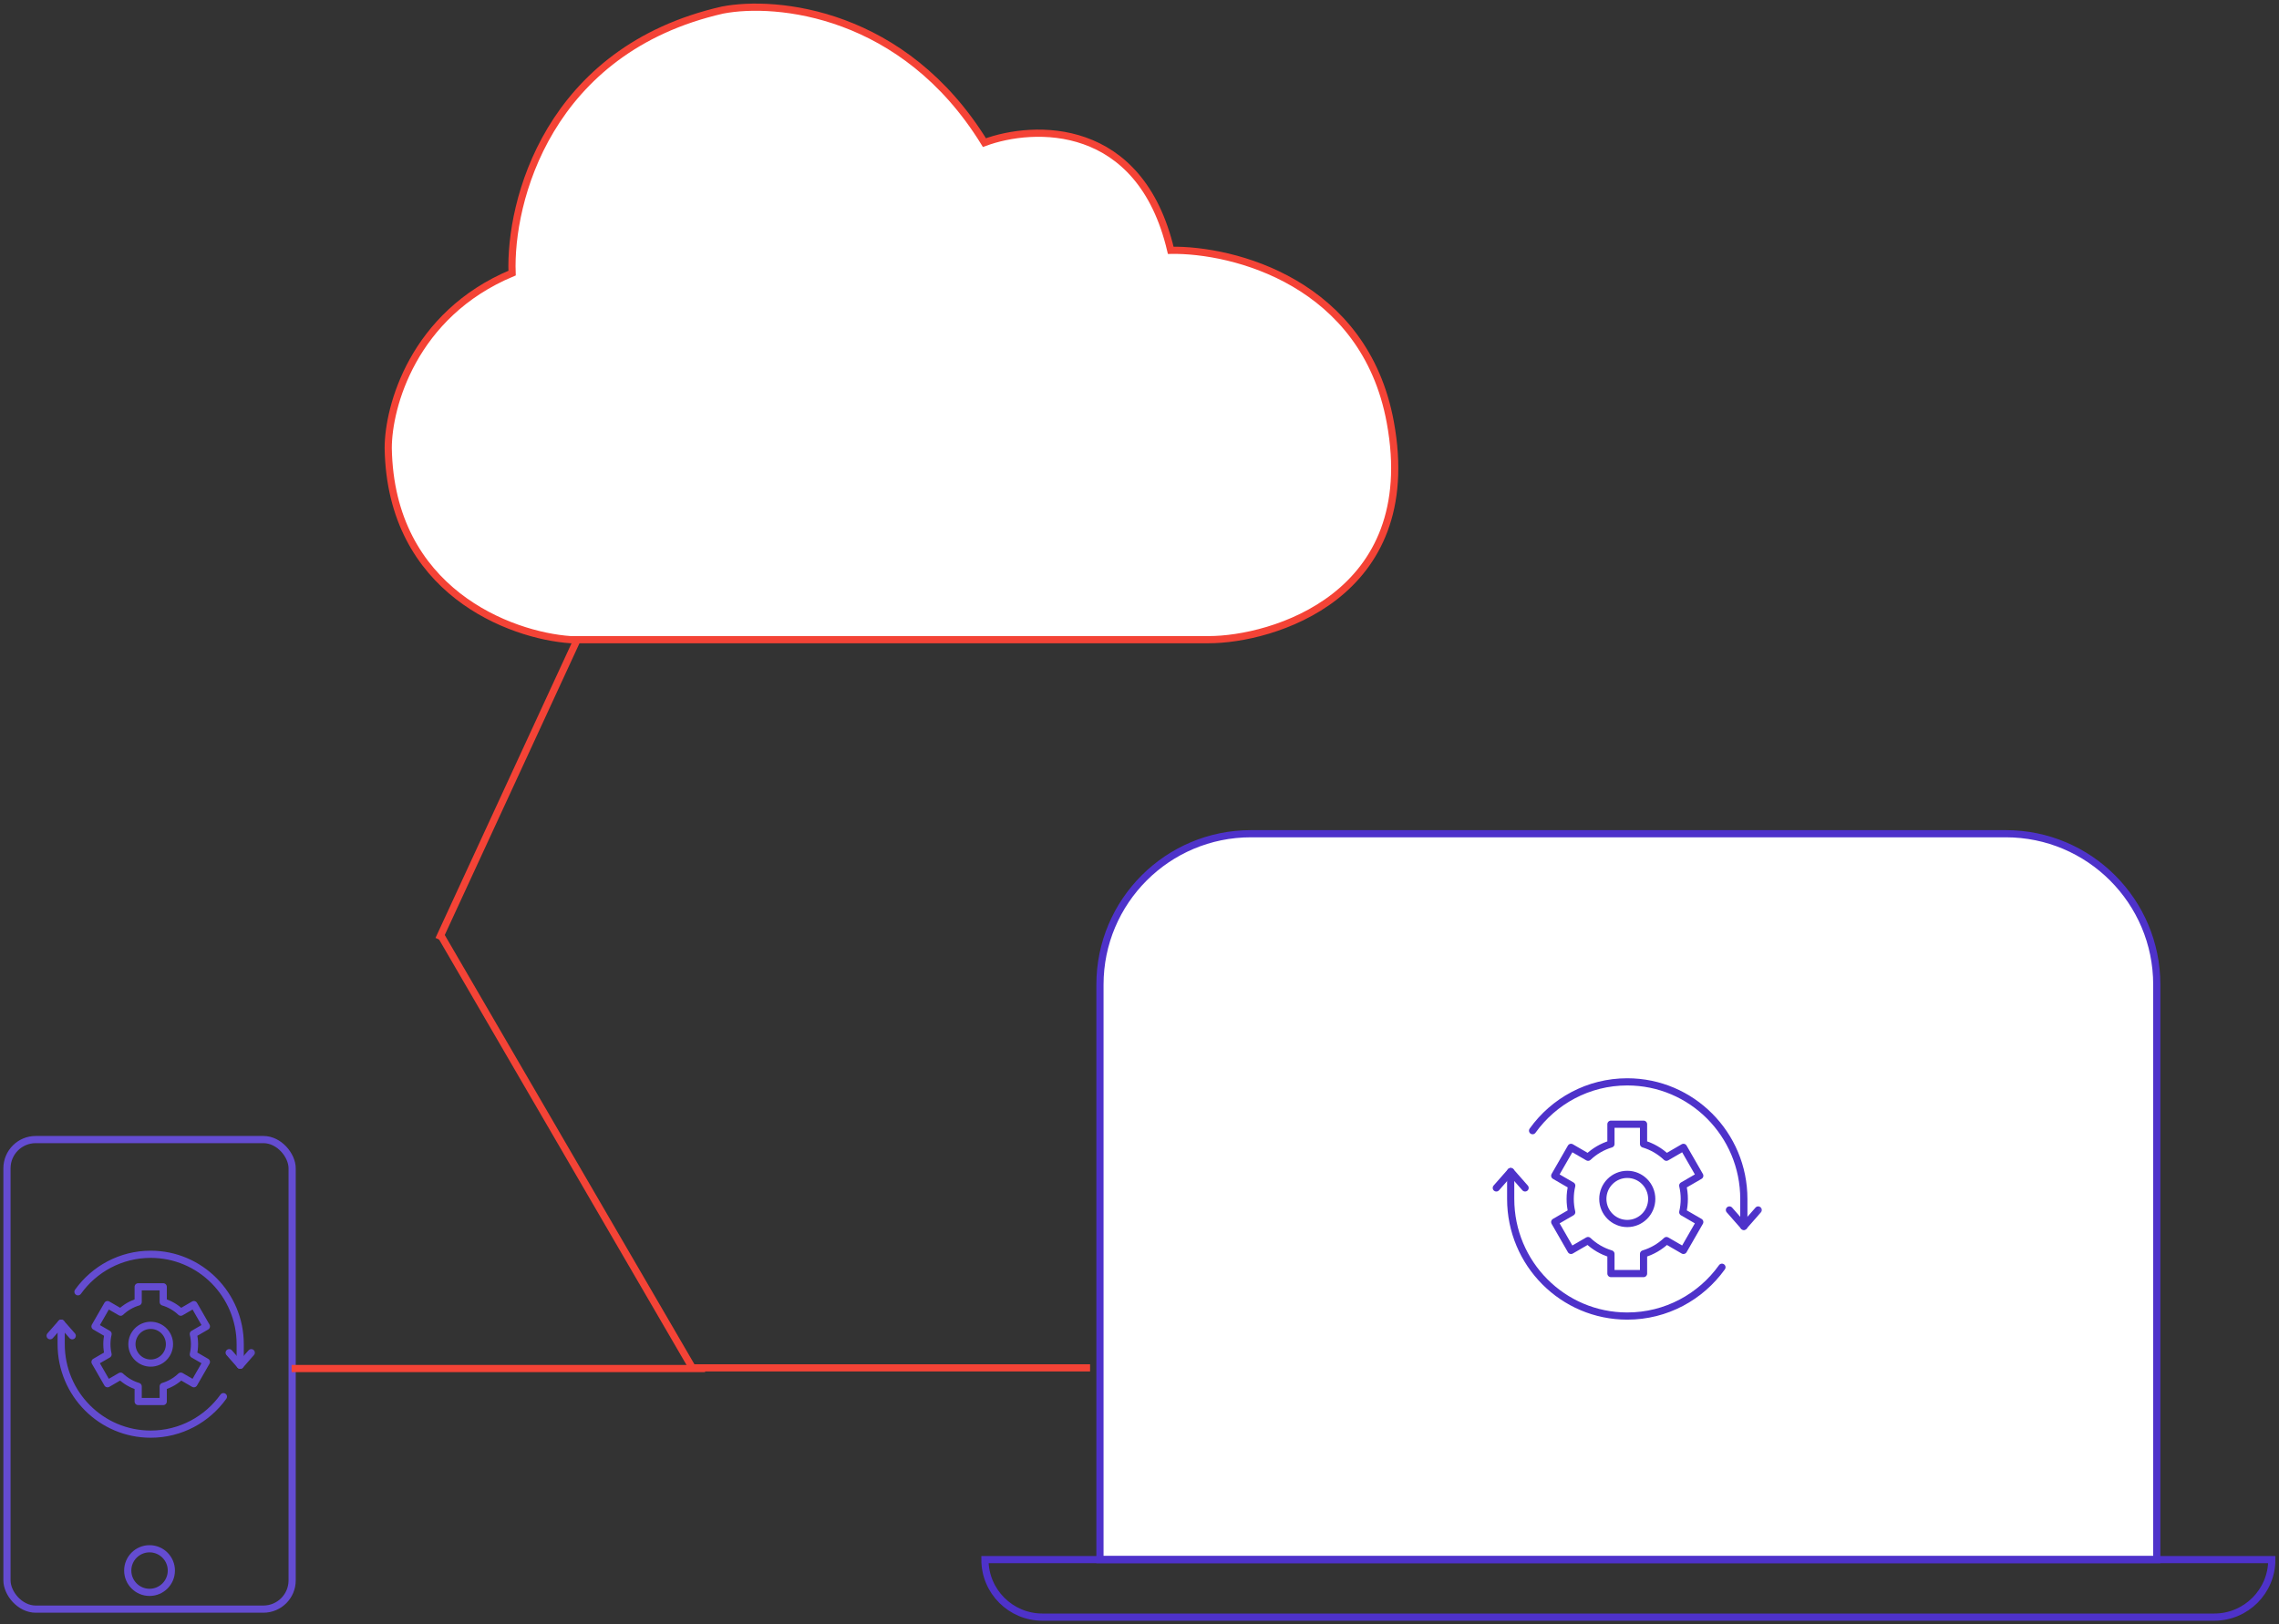 <svg xmlns="http://www.w3.org/2000/svg" width="317" height="226" viewBox="0 0 317 226" fill="none"><rect x="0" y="0" width="317" height="226" fill="#333333" stroke="none"/><rect x="0.969" y="158.554" width="39.667" height="65.334" rx="4" stroke="#644CD1"></rect><circle cx="20.801" cy="218.522" r="3.033" stroke="#644CD1"></circle><mask id="mask0_892_109" style="mask-type:luminance" maskUnits="userSpaceOnUse" x="6" y="172" width="30" height="30"><path d="M35.319 201.455V172.588H6.602V201.455H35.319Z" fill="white" stroke="white"></path></mask><g mask="url(#mask0_892_109)"><path d="M34.952 188.207L33.414 189.956L31.877 188.207" stroke="#644CD1" stroke-miterlimit="10" stroke-linecap="round" stroke-linejoin="round"></path><path d="M10.846 179.733C13.106 176.574 16.794 174.517 20.961 174.517C27.837 174.517 33.412 180.12 33.412 187.031V189.956" stroke="#644CD1" stroke-miterlimit="10" stroke-linecap="round" stroke-linejoin="round"></path><path d="M6.973 185.851L8.51 184.102L10.047 185.851" stroke="#644CD1" stroke-miterlimit="10" stroke-linecap="round" stroke-linejoin="round"></path><path d="M31.076 194.326C28.816 197.484 25.127 199.541 20.961 199.541C14.084 199.541 8.51 193.939 8.51 187.028V184.102" stroke="#644CD1" stroke-miterlimit="10" stroke-linecap="round" stroke-linejoin="round"></path><path d="M23.573 187.028C23.573 188.477 22.404 189.653 20.962 189.653C19.519 189.653 18.35 188.477 18.35 187.028C18.35 185.578 19.519 184.403 20.962 184.403C22.404 184.403 23.573 185.578 23.573 187.028Z" stroke="#644CD1" stroke-miterlimit="10" stroke-linecap="round" stroke-linejoin="round"></path><path d="M27.056 187.028C27.056 186.537 26.998 186.06 26.89 185.603L28.708 184.548L26.967 181.517L25.145 182.574C24.461 181.925 23.628 181.434 22.703 181.157V179.042H19.22V181.157C18.295 181.434 17.462 181.925 16.778 182.574L14.956 181.517L13.215 184.548L15.033 185.603C14.925 186.06 14.867 186.537 14.867 187.028C14.867 187.515 14.924 187.988 15.031 188.443L13.215 189.496L14.956 192.527L16.77 191.474C17.456 192.127 18.291 192.621 19.22 192.899V195.001H22.703V192.899C23.631 192.621 24.467 192.127 25.152 191.474L26.967 192.527L28.708 189.496L26.892 188.443C26.999 187.988 27.056 187.515 27.056 187.028Z" stroke="#644CD1" stroke-miterlimit="10" stroke-linecap="round" stroke-linejoin="round"></path></g><path d="M153 137C153 125.402 162.402 116 174 116H279C290.598 116 300 125.402 300 137V217H153V137Z" fill="white" stroke="#4E32CA"></path><mask id="mask1_892_109" style="mask-type:luminance" maskUnits="userSpaceOnUse" x="206" y="147" width="40" height="40"><path d="M245.196 185.755V147.862H207.498V185.755H245.196Z" fill="white" stroke="white"></path></mask><g mask="url(#mask1_892_109)"><path d="M244.56 168.352L242.558 170.63L240.557 168.352" stroke="#4E32CA" stroke-miterlimit="10" stroke-linecap="round" stroke-linejoin="round"></path><path d="M213.176 157.317C216.119 153.204 220.922 150.526 226.348 150.526C235.302 150.526 242.561 157.821 242.561 166.821V170.63" stroke="#4E32CA" stroke-miterlimit="10" stroke-linecap="round" stroke-linejoin="round"></path><path d="M208.131 165.284L210.133 163.007L212.135 165.284" stroke="#4E32CA" stroke-miterlimit="10" stroke-linecap="round" stroke-linejoin="round"></path><path d="M239.516 176.32C236.573 180.433 231.77 183.111 226.344 183.111C217.39 183.111 210.131 175.816 210.131 166.816V163.007" stroke="#4E32CA" stroke-miterlimit="10" stroke-linecap="round" stroke-linejoin="round"></path><path d="M229.75 166.816C229.75 168.704 228.227 170.234 226.348 170.234C224.47 170.234 222.947 168.704 222.947 166.816C222.947 164.928 224.47 163.398 226.348 163.398C228.227 163.398 229.75 164.928 229.75 166.816Z" stroke="#4E32CA" stroke-miterlimit="10" stroke-linecap="round" stroke-linejoin="round"></path><path d="M234.279 166.816C234.279 166.177 234.204 165.556 234.063 164.961L236.431 163.587L234.163 159.64L231.791 161.016C230.9 160.171 229.815 159.531 228.611 159.171V156.418H224.076V159.171C222.871 159.531 221.786 160.171 220.896 161.016L218.523 159.64L216.256 163.587L218.624 164.961C218.482 165.556 218.407 166.177 218.407 166.816C218.407 167.45 218.481 168.067 218.62 168.658L216.256 170.03L218.523 173.977L220.886 172.607C221.778 173.456 222.867 174.099 224.076 174.461V177.199H228.611V174.461C229.82 174.099 230.908 173.456 231.801 172.607L234.163 173.977L236.431 170.03L234.066 168.658C234.205 168.067 234.279 167.45 234.279 166.816Z" stroke="#4E32CA" stroke-miterlimit="10" stroke-linecap="round" stroke-linejoin="round"></path></g><path d="M137 217C137 221.418 140.582 225 145 225H308C312.418 225 316 221.418 316 217V217H137V217Z" stroke="#4E32CA"></path><path d="M151.626 190.316L96.301 190.316L61.318 130.147" stroke="#F44336"></path><path d="M89.504 69.028L61.032 130.706" stroke="#F44336"></path><path d="M40.565 190.412L98.073 190.412" stroke="#F44336"></path><path d="M79.355 89H168.169C176.714 89 197.866 83.093 193.384 58.743C189.798 39.263 171.531 34.682 162.845 34.826C158.587 16.729 143.794 17.296 136.93 19.841C125.723 1.63 107.979 -0.042 100.508 1.399C76.189 6.932 70.857 28.102 71.23 37.995C57.446 43.759 54 56.63 54 62.345C54.336 82.286 71.044 88.424 79.355 89Z" fill="white" stroke="#F44336"></path></svg>